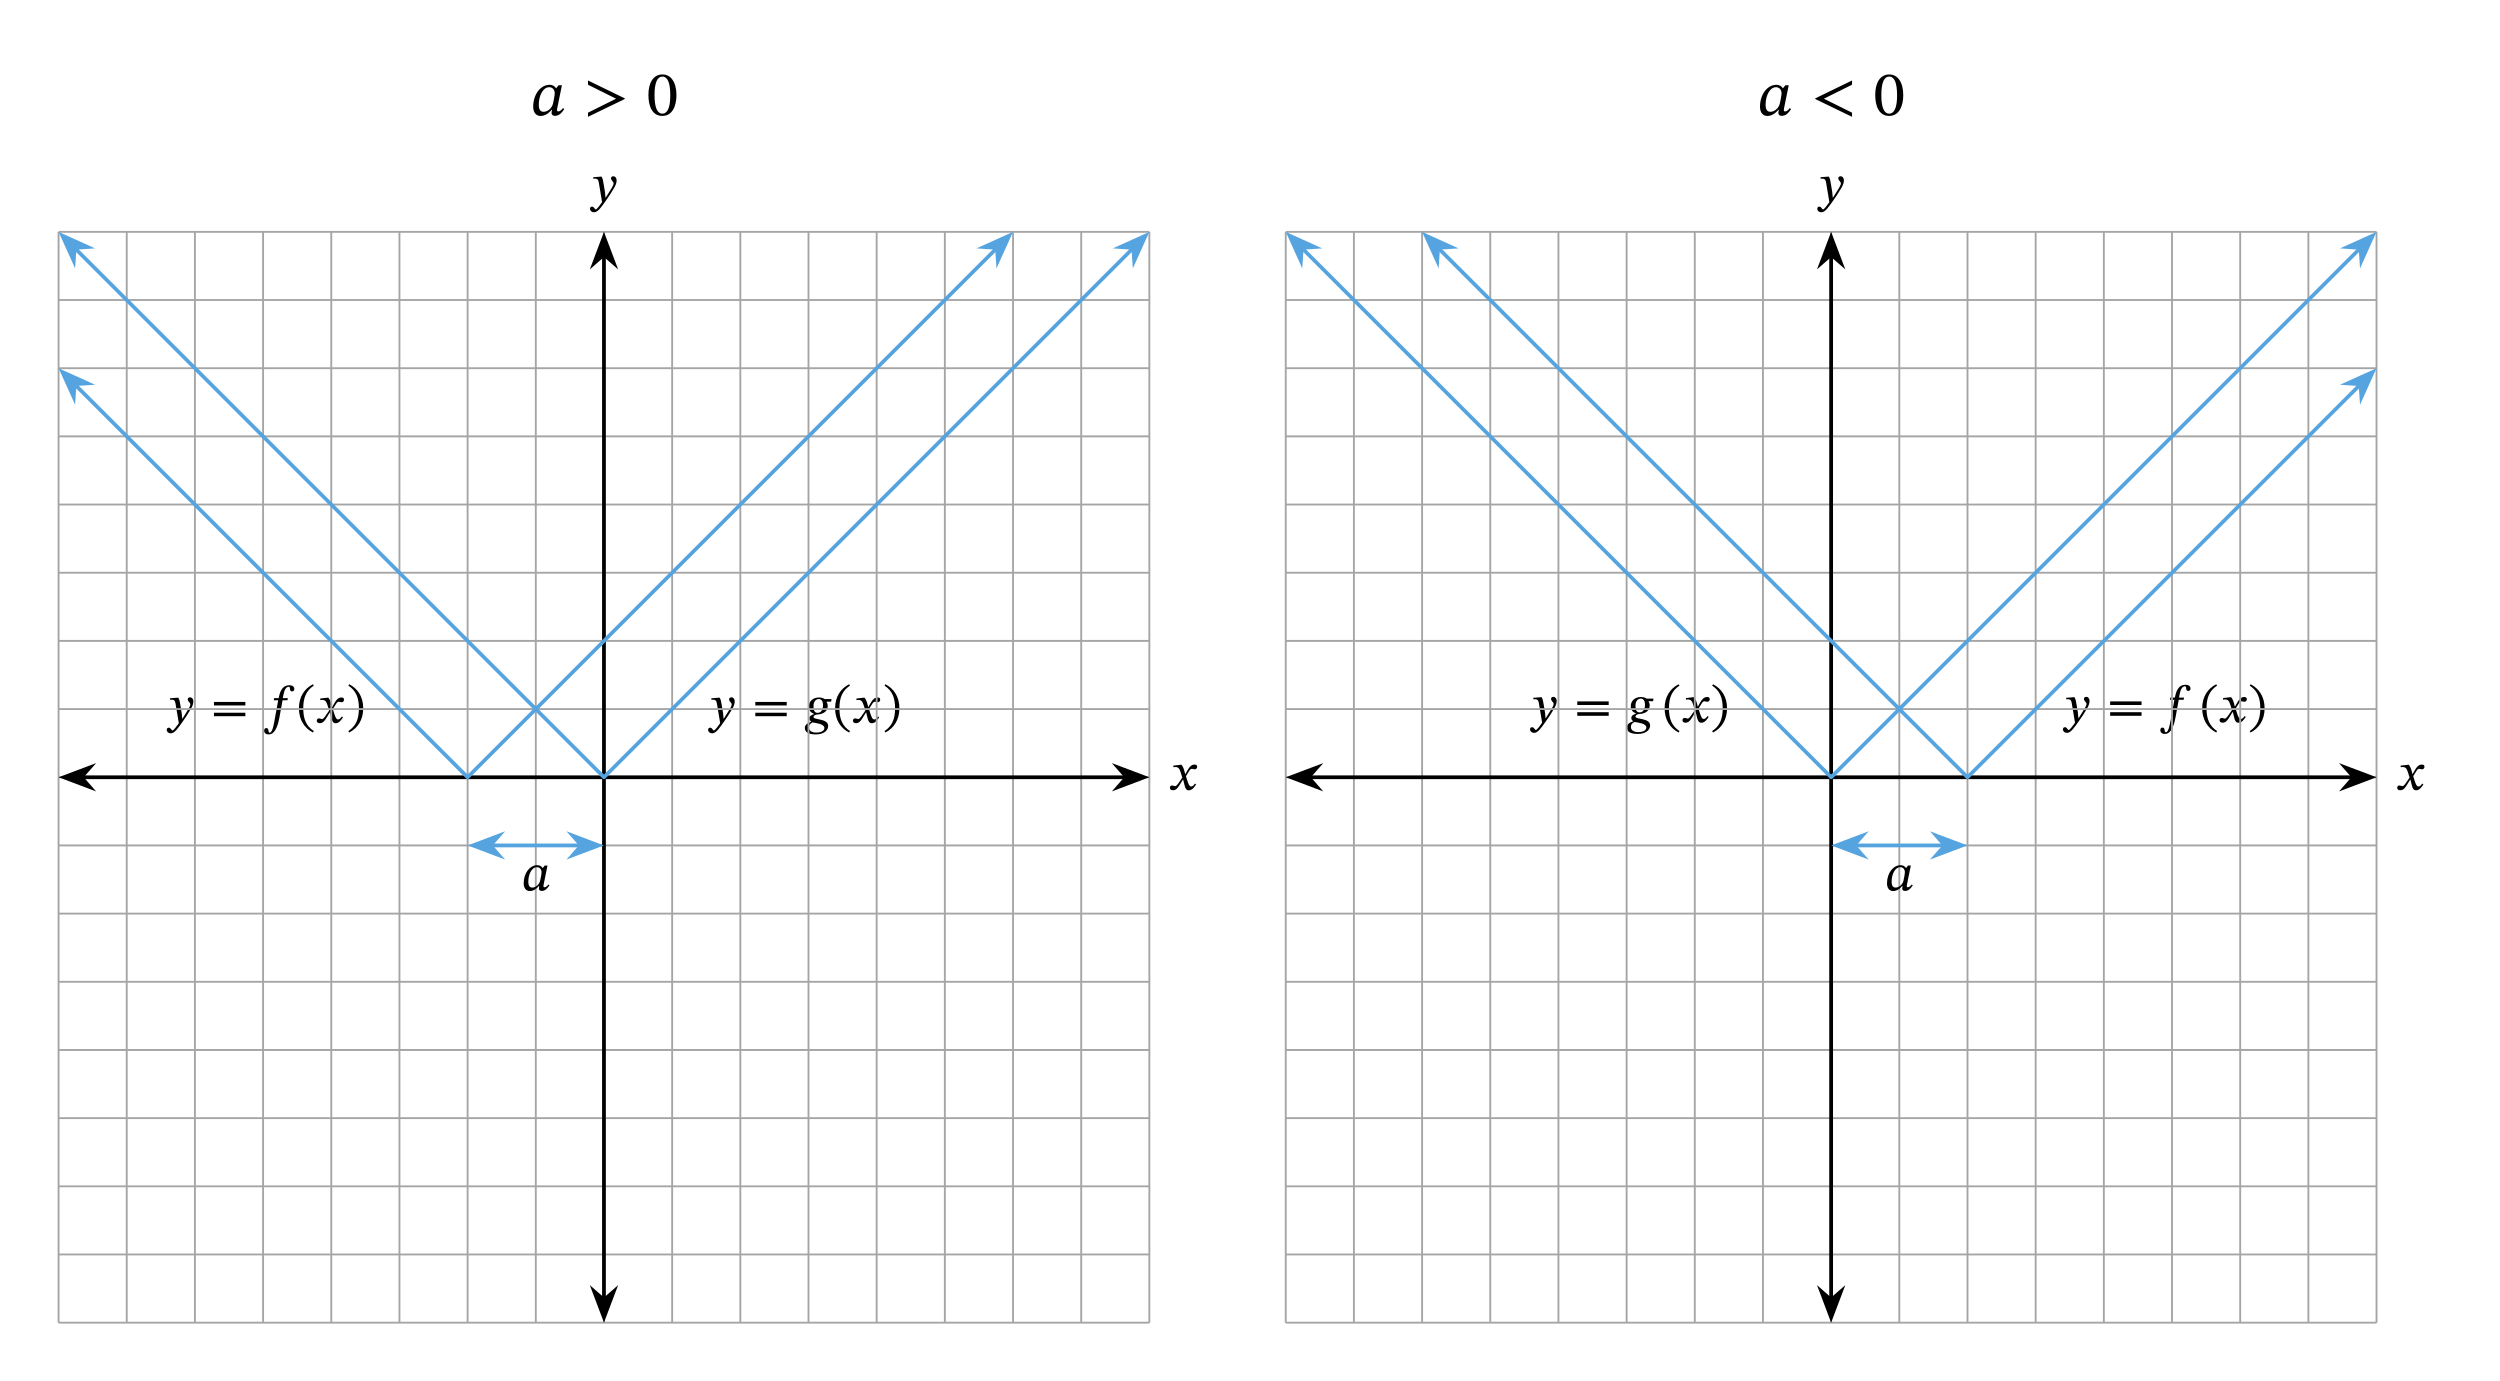 <svg width="705.627" height="389.853" viewBox="0 0 529.22 292.39" class="displayed_equation" xmlns="http://www.w3.org/2000/svg">
  <path d="M118.953 18.043L118.238 18.043 117.754 18.66 117.699 18.66C117.473 18.324 117.043 17.949 116.355 17.949 114.434 17.949 112.887 19.965 112.871 22.547 112.859 23.906 113.559 24.551 114.445 24.551 115.227 24.551 116.059 24.105 116.758 23.246L116.852 23.246C116.812 23.488 116.758 23.664 116.758 23.922 116.758 24.309 117.043 24.523 117.496 24.523 118.344 24.523 118.898 23.922 119.449 23.086L119.18 22.883C119.004 23.113 118.617 23.586 118.184 23.586 117.969 23.586 117.914 23.477 117.914 23.301 117.914 23.098 117.984 22.801 117.984 22.801zM117.43 19.723C117.43 20.195 117.188 21.43 117.055 21.969 116.801 22.938 115.926 23.664 115.078 23.664 114.461 23.664 114.055 23.312 114.055 22.133 114.055 20.301 114.918 18.461 116.262 18.461 117.016 18.461 117.43 19.078 117.43 19.723M132.254 20.961L132.254 20.824 124.469 17.035 124.469 17.934 130.41 20.895 124.469 23.852 124.469 24.727 132.254 20.961M143.195 20.129C143.195 17.355 141.984 15.758 140.246 15.758 138.297 15.758 137.262 17.531 137.262 20.086 137.262 22.469 138.055 24.539 140.223 24.539 142.332 24.539 143.195 22.426 143.195 20.129zM141.891 20.207C141.891 22.789 141.285 24.055 140.223 24.055 139.145 24.055 138.555 22.762 138.555 20.152 138.555 17.492 139.145 16.215 140.207 16.215 141.312 16.215 141.891 17.477 141.891 20.207M152.801 149.363C152.664 148.473 152.59 148.113 152.344 147.691L152.176 147.691 150.59 147.812 150.59 148.137C150.59 148.137 150.824 148.113 150.98 148.113 151.664 148.113 151.719 148.66 151.797 149.164L152.453 153.09C152.141 153.57 151.34 154.633 151.129 154.633 150.883 154.633 150.758 154.039 150.336 154.039 150.078 154.039 149.898 154.184 149.898 154.52 149.898 154.93 150.289 155.242 150.758 155.242 151.605 155.242 152.387 153.98 153.223 152.824 153.805 152.02 154.441 151.059 155.043 150 155.398 149.398 155.531 148.895 155.531 148.461 155.531 147.98 155.242 147.613 154.832 147.613 154.508 147.613 154.34 147.812 154.34 148.047 154.34 148.473 154.887 148.785 154.887 149.074 154.887 149.344 154.785 149.609 154.52 150.047L153.234 152.109 153.168 152.109 153.07 150.992 152.801 149.363M166.539 149.344L166.539 148.586 159.891 148.586 159.891 149.344zM166.539 151.617L166.539 150.871 159.891 150.871 159.891 151.617 166.539 151.617M176.012 147.98L174.562 147.98C174.316 147.801 173.871 147.645 173.367 147.645 172.129 147.645 171.215 148.449 171.215 149.566 171.215 150.48 171.727 150.871 172.297 151.113L172.297 151.184C171.84 151.34 171.328 151.527 171.328 152.109 171.328 152.422 171.527 152.633 171.727 152.758L171.727 152.801C171.047 153 170.379 153.402 170.379 154.074 170.379 154.91 171.004 155.469 172.699 155.469 174.371 155.469 175.309 154.664 175.309 153.66 175.309 152.043 172.207 152.441 172.207 151.809 172.207 151.527 172.531 151.27 173.023 151.25 174.508 151.191 175.219 150.391 175.219 149.43 175.219 149.086 175.117 148.805 174.984 148.574L174.984 148.539 175.945 148.539zM174.227 149.262C174.227 150.199 173.859 150.902 173.066 150.902 172.43 150.902 172.207 150.379 172.207 149.477 172.207 148.559 172.676 147.98 173.344 147.98 173.938 147.98 174.227 148.551 174.227 149.262zM174.508 154.117C174.508 154.652 173.914 155.074 172.797 155.074 171.727 155.074 171.246 154.598 171.246 153.996 171.246 153.348 171.629 153.168 171.996 152.922 172.844 153.09 174.508 153.234 174.508 154.117M176.781 149.934C176.781 152.387 177.953 154.137 179.746 155.066L179.926 154.754C178.297 153.684 177.695 152.176 177.695 149.934 177.695 147.715 178.297 146.219 179.926 145.137L179.746 144.848C177.953 145.762 176.781 147.5 176.781 149.934M183.812 149.664L183.781 149.664 183.648 149.098C183.492 148.496 183.277 148.004 183.012 147.691L182.844 147.691 181.293 147.871 181.293 148.203C181.293 148.203 181.461 148.172 181.641 148.172 182.375 148.16 182.562 148.461 182.867 149.398L183.18 150.414 182.375 151.586C181.941 152.211 181.738 152.219 181.695 152.219 181.504 152.219 181.238 152.074 180.992 152.074 180.723 152.074 180.555 152.32 180.555 152.543 180.555 152.824 180.723 153.09 181.203 153.09 181.871 153.09 182.242 152.566 182.598 151.984L183.312 150.824 183.355 150.824 183.637 151.953C183.793 152.676 184.039 153.102 184.551 153.102 185.309 153.102 185.777 152.344 186.102 151.852L185.867 151.672C185.566 152.074 185.352 152.297 185.062 152.297 184.719 152.297 184.496 151.887 184.184 150.859L183.949 150.102 184.629 149.02C184.82 148.707 184.977 148.551 185.23 148.551 185.379 148.551 185.633 148.66 185.812 148.66 186.113 148.66 186.324 148.402 186.324 148.137 186.324 147.824 186.191 147.645 185.766 147.645 185.109 147.645 184.664 148.191 184.359 148.73L183.812 149.664M190.391 149.934C190.391 147.5 189.219 145.762 187.426 144.848L187.246 145.137C188.875 146.219 189.477 147.715 189.477 149.934 189.477 152.176 188.875 153.684 187.246 154.754L187.426 155.066C189.219 154.137 190.391 152.387 190.391 149.934M38.199 149.363C38.066 148.473 37.988 148.113 37.742 147.691L37.574 147.691 35.992 147.812 35.992 148.137C35.992 148.137 36.227 148.113 36.383 148.113 37.062 148.113 37.117 148.66 37.195 149.164L37.855 153.09C37.543 153.57 36.738 154.633 36.527 154.633 36.281 154.633 36.16 154.039 35.734 154.039 35.477 154.039 35.301 154.184 35.301 154.52 35.301 154.93 35.691 155.242 36.16 155.242 37.008 155.242 37.789 153.98 38.625 152.824 39.203 152.02 39.84 151.059 40.441 150 40.801 149.398 40.934 148.895 40.934 148.461 40.934 147.98 40.645 147.613 40.23 147.613 39.906 147.613 39.738 147.812 39.738 148.047 39.738 148.473 40.285 148.785 40.285 149.074 40.285 149.344 40.188 149.609 39.918 150.047L38.637 152.109 38.57 152.109 38.469 150.992 38.199 149.363M51.941 149.344L51.941 148.586 45.293 148.586 45.293 149.344zM51.941 151.617L51.941 150.871 45.293 150.871 45.293 151.617 51.941 151.617M58.02 147.781L57.965 148.238 58.891 148.238 58.133 152.398C58.02 152.988 57.719 155.109 57.082 155.109 56.66 155.109 57.039 154.117 56.367 154.117 56.078 154.117 55.91 154.363 55.91 154.676 55.91 155.066 56.191 155.469 56.895 155.469 58.422 155.469 58.934 152.969 59.125 152.008L59.816 148.238 60.852 148.238 60.93 147.781 59.871 147.781 60.016 146.988C60.207 146.039 60.555 145.383 61.156 145.383 61.379 145.383 61.367 145.684 61.398 145.938 61.434 146.172 61.547 146.363 61.812 146.363 62.094 146.363 62.305 146.195 62.305 145.863 62.305 145.383 61.938 145.059 61.301 145.059 60.297 145.059 59.84 145.57 59.539 146.094 59.27 146.551 59.125 147.156 58.98 147.781L58.02 147.781M63.281 149.934C63.281 152.387 64.453 154.137 66.246 155.066L66.426 154.754C64.797 153.684 64.195 152.176 64.195 149.934 64.195 147.715 64.797 146.219 66.426 145.137L66.246 144.848C64.453 145.762 63.281 147.5 63.281 149.934M70.312 149.664L70.281 149.664 70.148 149.098C69.992 148.496 69.777 148.004 69.512 147.691L69.344 147.691 67.793 147.871 67.793 148.203C67.793 148.203 67.961 148.172 68.141 148.172 68.875 148.16 69.062 148.461 69.367 149.398L69.68 150.414 68.875 151.586C68.441 152.211 68.238 152.219 68.195 152.219 68.004 152.219 67.738 152.074 67.492 152.074 67.223 152.074 67.055 152.32 67.055 152.543 67.055 152.824 67.223 153.09 67.703 153.09 68.375 153.09 68.742 152.566 69.098 151.984L69.812 150.824 69.855 150.824 70.137 151.953C70.293 152.676 70.539 153.102 71.051 153.102 71.809 153.102 72.277 152.344 72.602 151.852L72.367 151.672C72.066 152.074 71.852 152.297 71.562 152.297 71.219 152.297 70.996 151.887 70.684 150.859L70.449 150.102 71.129 149.02C71.32 148.707 71.477 148.551 71.73 148.551 71.875 148.551 72.133 148.66 72.312 148.66 72.613 148.66 72.824 148.402 72.824 148.137 72.824 147.824 72.691 147.645 72.266 147.645 71.609 147.645 71.164 148.191 70.859 148.73L70.312 149.664M76.891 149.934C76.891 147.5 75.719 145.762 73.926 144.848L73.746 145.137C75.375 146.219 75.977 147.715 75.977 149.934 75.977 152.176 75.375 153.684 73.746 154.754L73.926 155.066C75.719 154.137 76.891 152.387 76.891 149.934" />
  <path d="M 123.984 123.978 L 2433.086 123.978 M 123.984 268.314 L 2433.086 268.314 M 123.984 412.611 L 2433.086 412.611 M 123.984 556.947 L 2433.086 556.947 M 123.984 701.244 L 2433.086 701.244 M 123.984 845.58 L 2433.086 845.58 M 123.984 989.916 L 2433.086 989.916 M 123.984 1134.213 L 2433.086 1134.213 M 123.984 1278.548 L 2433.086 1278.548 M 123.984 1422.845 L 2433.086 1422.845 M 123.984 1567.181 L 2433.086 1567.181 M 123.984 1711.517 L 2433.086 1711.517 M 123.984 1855.814 L 2433.086 1855.814 M 123.984 2000.15 L 2433.086 2000.15 M 123.984 2144.447 L 2433.086 2144.447 M 123.984 2288.783 L 2433.086 2288.783 M 123.984 2433.041 L 2433.086 2433.041 M 123.984 123.978 L 123.984 2433.119 M 268.281 123.978 L 268.281 2433.119 M 412.617 123.978 L 412.617 2433.119 M 556.914 123.978 L 556.914 2433.119 M 701.25 123.978 L 701.25 2433.119 M 845.586 123.978 L 845.586 2433.119 M 989.883 123.978 L 989.883 2433.119 M 1134.219 123.978 L 1134.219 2433.119 M 1278.516 123.978 L 1278.516 2433.119 M 1422.852 123.978 L 1422.852 2433.119 M 1567.188 123.978 L 1567.188 2433.119 M 1711.484 123.978 L 1711.484 2433.119 M 1855.82 123.978 L 1855.82 2433.119 M 2000.117 123.978 L 2000.117 2433.119 M 2144.453 123.978 L 2144.453 2433.119 M 2288.789 123.978 L 2288.789 2433.119 M 2433.047 123.978 L 2433.047 2433.119" transform="matrix(.1 0 0 -.1 0 292.39)" fill="none" stroke-width="3.985" stroke-linejoin="round" stroke="#a5a5a6" stroke-miterlimit="10" />
  <path d="M 173.945 1278.548 L 2383.125 1278.548" transform="matrix(.1 0 0 -.1 0 292.39)" fill="none" stroke-width="7.97" stroke-linejoin="round" stroke="#000" stroke-miterlimit="10" />
  <path d="M 13.531 164.535 L 19 166.602 L 17.195 164.535 L 19 162.473" />
  <path d="M 135.312 1278.548 L 190 1257.884 L 171.953 1278.548 L 190 1299.173 Z M 135.312 1278.548" transform="matrix(.1 0 0 -.1 0 292.39)" fill="none" stroke-width="7.97" stroke="#000" stroke-miterlimit="10" />
  <path d="M 242.176 164.535 L 236.707 162.473 L 238.512 164.535 L 236.707 166.602" />
  <path d="M 2421.758 1278.548 L 2367.07 1299.173 L 2385.117 1278.548 L 2367.07 1257.884 Z M 2421.758 1278.548" transform="matrix(.1 0 0 -.1 0 292.39)" fill="none" stroke-width="7.97" stroke="#000" stroke-miterlimit="10" />
  <path d="M 250.914 163.863 L 250.883 163.863 L 250.746 163.297 C 250.59 162.695 250.379 162.203 250.109 161.891 L 249.945 161.891 L 248.391 162.07 L 248.391 162.402 C 248.391 162.402 248.562 162.371 248.738 162.371 C 249.477 162.359 249.664 162.66 249.965 163.598 L 250.277 164.613 L 249.477 165.785 C 249.039 166.41 248.84 166.422 248.797 166.422 C 248.605 166.422 248.34 166.277 248.094 166.277 C 247.824 166.277 247.656 166.52 247.656 166.742 C 247.656 167.023 247.824 167.289 248.305 167.289 C 248.973 167.289 249.34 166.766 249.699 166.184 L 250.414 165.027 L 250.457 165.027 L 250.734 166.152 C 250.891 166.879 251.137 167.301 251.648 167.301 C 252.41 167.301 252.879 166.543 253.203 166.051 L 252.969 165.871 C 252.664 166.277 252.453 166.496 252.164 166.496 C 251.816 166.496 251.594 166.086 251.281 165.059 L 251.047 164.301 L 251.727 163.219 C 251.918 162.906 252.074 162.75 252.332 162.75 C 252.477 162.75 252.734 162.863 252.91 162.863 C 253.215 162.863 253.426 162.605 253.426 162.336 C 253.426 162.023 253.289 161.848 252.867 161.848 C 252.207 161.848 251.762 162.395 251.461 162.93 L 250.914 163.863" />
  <path d="M 1278.516 173.939 L 1278.516 2383.119" transform="matrix(.1 0 0 -.1 0 292.39)" fill="none" stroke-width="7.97" stroke-linejoin="round" stroke="#000" stroke-miterlimit="10" />
  <path d="M 127.852 278.859 L 129.918 273.391 L 127.852 275.195 L 125.789 273.391" />
  <path d="M 1278.516 135.306 L 1299.18 189.994 L 1278.516 171.947 L 1257.891 189.994 Z M 1278.516 135.306" transform="matrix(.1 0 0 -.1 0 292.39)" fill="none" stroke-width="7.97" stroke="#000" stroke-miterlimit="10" />
  <path d="M 127.852 50.215 L 125.789 55.684 L 127.852 53.879 L 129.918 55.684" />
  <path d="M 1278.516 2421.752 L 1257.891 2367.064 L 1278.516 2385.111 L 1299.18 2367.064 Z M 1278.516 2421.752" transform="matrix(.1 0 0 -.1 0 292.39)" fill="none" stroke-width="7.97" stroke="#000" stroke-miterlimit="10" />
  <path d="M 127.801 39.062 C 127.664 38.172 127.59 37.816 127.344 37.391 L 127.176 37.391 L 125.59 37.512 L 125.59 37.836 C 125.59 37.836 125.824 37.816 125.98 37.816 C 126.664 37.816 126.719 38.363 126.797 38.863 L 127.453 42.789 C 127.141 43.27 126.34 44.332 126.129 44.332 C 125.883 44.332 125.758 43.738 125.336 43.738 C 125.078 43.738 124.898 43.883 124.898 44.219 C 124.898 44.633 125.289 44.941 125.758 44.941 C 126.605 44.941 127.387 43.684 128.223 42.523 C 128.805 41.719 129.441 40.762 130.043 39.699 C 130.398 39.098 130.531 38.598 130.531 38.16 C 130.531 37.68 130.242 37.312 129.832 37.312 C 129.508 37.312 129.34 37.512 129.34 37.746 C 129.34 38.172 129.887 38.484 129.887 38.773 C 129.887 39.043 129.785 39.309 129.52 39.746 L 128.234 41.809 L 128.168 41.809 L 128.07 40.691 L 127.801 39.062" />
  <path d="M 159.297 2109.134 L 989.883 1278.548 L 2109.102 2397.767" transform="matrix(.1 0 0 -.1 0 292.39)" fill="none" stroke-width="7.97" stroke-linejoin="round" stroke="#55a4e0" stroke-miterlimit="10" />
  <path d="M 13.199 78.746 L 15.605 84.07 L 15.789 81.336 L 18.527 81.152" fill="#55a4e0" />
  <path d="M 131.992 2136.439 L 156.055 2083.197 L 157.891 2110.541 L 185.273 2112.377 Z M 131.992 2136.439" transform="matrix(.1 0 0 -.1 0 292.39)" fill="none" stroke-width="7.97" stroke="#55a4e0" stroke-miterlimit="10" />
  <path d="M 213.645 49.883 L 208.316 52.289 L 211.051 52.473 L 211.234 55.207" fill="#55a4e0" />
  <path d="M 2136.445 2425.072 L 2083.164 2401.009 L 2110.508 2399.173 L 2112.344 2371.83 Z M 2136.445 2425.072" transform="matrix(.1 0 0 -.1 0 292.39)" fill="none" stroke-width="7.97" stroke="#55a4e0" stroke-miterlimit="10" />
  <path d="M 159.297 2397.767 L 1278.516 1278.548 L 2397.734 2397.767" transform="matrix(.1 0 0 -.1 0 292.39)" fill="none" stroke-width="7.97" stroke-linejoin="round" stroke="#55a4e0" stroke-miterlimit="10" />
  <path d="M 13.199 49.883 L 15.605 55.207 L 15.789 52.473 L 18.527 52.289" fill="#55a4e0" />
  <path d="M 131.992 2425.072 L 156.055 2371.83 L 157.891 2399.173 L 185.273 2401.009 Z M 131.992 2425.072" transform="matrix(.1 0 0 -.1 0 292.39)" fill="none" stroke-width="7.97" stroke="#55a4e0" stroke-miterlimit="10" />
  <path d="M 242.508 49.883 L 237.18 52.289 L 239.914 52.473 L 240.098 55.207" fill="#55a4e0" />
  <path d="M 2425.078 2425.072 L 2371.797 2401.009 L 2399.141 2399.173 L 2400.977 2371.83 Z M 2425.078 2425.072" transform="matrix(.1 0 0 -.1 0 292.39)" fill="none" stroke-width="7.97" stroke="#55a4e0" stroke-miterlimit="10" />
  <path d="M 1228.555 1134.213 L 1039.883 1134.213" transform="matrix(.1 0 0 -.1 0 292.39)" fill="none" stroke-width="7.97" stroke-linejoin="round" stroke="#55a4e0" stroke-miterlimit="10" />
  <path d="M 126.719 178.969 L 121.25 176.902 L 123.055 178.969 L 121.25 181.031" fill="#55a4e0" />
  <path d="M 1267.188 1134.213 L 1212.5 1154.877 L 1230.547 1134.213 L 1212.5 1113.588 Z M 1267.188 1134.213" transform="matrix(.1 0 0 -.1 0 292.39)" fill="none" stroke-width="7.97" stroke="#55a4e0" stroke-miterlimit="10" />
  <path d="M 100.125 178.969 L 105.594 181.031 L 103.789 178.969 L 105.594 176.902" fill="#55a4e0" />
  <path d="M 1001.25 1134.213 L 1055.938 1113.588 L 1037.891 1134.213 L 1055.938 1154.877 Z M 1001.25 1134.213" transform="matrix(.1 0 0 -.1 0 292.39)" fill="none" stroke-width="7.97" stroke="#55a4e0" stroke-miterlimit="10" />
  <path d="M115.898 183.223L115.309 183.223 114.906 183.738 114.863 183.738C114.672 183.461 114.316 183.145 113.746 183.145 112.152 183.145 110.867 184.82 110.859 186.961 110.848 188.09 111.426 188.625 112.164 188.625 112.812 188.625 113.504 188.258 114.082 187.543L114.16 187.543C114.129 187.742 114.082 187.887 114.082 188.098 114.082 188.422 114.316 188.602 114.695 188.602 115.398 188.602 115.855 188.098 116.312 187.406L116.09 187.238C115.945 187.43 115.621 187.82 115.266 187.82 115.086 187.82 115.043 187.73 115.043 187.586 115.043 187.422 115.098 187.172 115.098 187.172zM114.641 184.617C114.641 185.008 114.438 186.035 114.328 186.48 114.117 187.285 113.391 187.887 112.688 187.887 112.176 187.887 111.84 187.598 111.84 186.613 111.84 185.098 112.555 183.57 113.668 183.57 114.293 183.57 114.641 184.086 114.641 184.617M378.652 18.043L377.938 18.043 377.453 18.66 377.398 18.66C377.172 18.324 376.742 17.949 376.055 17.949 374.133 17.949 372.586 19.965 372.57 22.547 372.559 23.906 373.258 24.551 374.145 24.551 374.926 24.551 375.758 24.105 376.461 23.246L376.555 23.246C376.512 23.488 376.461 23.664 376.461 23.922 376.461 24.309 376.742 24.523 377.199 24.523 378.047 24.523 378.598 23.922 379.148 23.086L378.879 22.883C378.703 23.113 378.316 23.586 377.883 23.586 377.668 23.586 377.617 23.477 377.617 23.301 377.617 23.098 377.684 22.801 377.684 22.801zM377.133 19.723C377.133 20.195 376.891 21.43 376.754 21.969 376.5 22.938 375.625 23.664 374.777 23.664 374.16 23.664 373.758 23.312 373.758 22.133 373.758 20.301 374.617 18.461 375.961 18.461 376.715 18.461 377.133 19.078 377.133 19.723M392.055 24.727L392.055 23.852 386.094 20.895 392.055 17.934 392.055 17.035 384.266 20.824 384.266 20.961 392.055 24.727M402.895 20.129C402.895 17.355 401.684 15.758 399.949 15.758 397.996 15.758 396.965 17.531 396.965 20.086 396.965 22.469 397.758 24.539 399.922 24.539 402.031 24.539 402.895 22.426 402.895 20.129zM401.59 20.207C401.59 22.789 400.984 24.055 399.922 24.055 398.844 24.055 398.254 22.762 398.254 20.152 398.254 17.492 398.844 16.215 399.906 16.215 401.012 16.215 401.59 17.477 401.59 20.207M439.602 149.262C439.465 148.371 439.387 148.016 439.141 147.59L438.977 147.59 437.391 147.715 437.391 148.035C437.391 148.035 437.625 148.016 437.781 148.016 438.465 148.016 438.52 148.562 438.598 149.062L439.254 152.988C438.941 153.469 438.141 154.531 437.926 154.531 437.68 154.531 437.559 153.938 437.133 153.938 436.879 153.938 436.699 154.086 436.699 154.418 436.699 154.832 437.09 155.145 437.559 155.145 438.406 155.145 439.188 153.883 440.023 152.723 440.605 151.922 441.242 150.961 441.844 149.898 442.199 149.297 442.332 148.797 442.332 148.359 442.332 147.883 442.043 147.512 441.633 147.512 441.309 147.512 441.141 147.715 441.141 147.949 441.141 148.371 441.688 148.684 441.688 148.973 441.688 149.242 441.586 149.512 441.32 149.945L440.035 152.008 439.969 152.008 439.867 150.895 439.602 149.262M453.34 149.242L453.34 148.484 446.691 148.484 446.691 149.242zM453.34 151.52L453.34 150.77 446.691 150.77 446.691 151.52 453.34 151.52M459.422 147.68L459.363 148.137 460.289 148.137 459.531 152.301C459.422 152.891 459.117 155.012 458.484 155.012 458.059 155.012 458.438 154.016 457.77 154.016 457.48 154.016 457.312 154.262 457.312 154.574 457.312 154.965 457.59 155.367 458.293 155.367 459.82 155.367 460.336 152.867 460.523 151.91L461.215 148.137 462.254 148.137 462.332 147.68 461.273 147.68 461.418 146.887C461.605 145.941 461.953 145.281 462.555 145.281 462.777 145.281 462.766 145.582 462.801 145.84 462.836 146.074 462.945 146.262 463.215 146.262 463.492 146.262 463.703 146.098 463.703 145.762 463.703 145.281 463.336 144.957 462.699 144.957 461.695 144.957 461.238 145.473 460.938 145.996 460.672 146.453 460.523 147.055 460.379 147.68L459.422 147.68M466.18 149.934C466.18 152.387 467.352 154.137 469.148 155.066L469.328 154.754C467.695 153.684 467.094 152.176 467.094 149.934 467.094 147.715 467.695 146.219 469.328 145.137L469.148 144.848C467.352 145.762 466.18 147.5 466.18 149.934M473.113 149.566L473.082 149.566 472.945 148.996C472.789 148.395 472.578 147.902 472.312 147.59L472.145 147.59 470.594 147.77 470.594 148.105C470.594 148.105 470.762 148.07 470.938 148.07 471.676 148.059 471.863 148.359 472.164 149.297L472.477 150.312 471.676 151.484C471.242 152.109 471.039 152.121 470.996 152.121 470.805 152.121 470.539 151.977 470.293 151.977 470.023 151.977 469.855 152.223 469.855 152.441 469.855 152.723 470.023 152.988 470.504 152.988 471.172 152.988 471.539 152.469 471.898 151.887L472.613 150.727 472.656 150.727 472.938 151.852C473.094 152.578 473.34 153 473.852 153 474.609 153 475.078 152.242 475.402 151.754L475.168 151.574C474.867 151.977 474.652 152.199 474.363 152.199 474.016 152.199 473.797 151.785 473.484 150.758L473.246 150 473.93 148.918C474.117 148.605 474.273 148.449 474.531 148.449 474.676 148.449 474.934 148.562 475.109 148.562 475.414 148.562 475.625 148.305 475.625 148.035 475.625 147.723 475.492 147.547 475.066 147.547 474.406 147.547 473.965 148.094 473.66 148.629L473.113 149.566M479.391 149.934C479.391 147.5 478.219 145.762 476.426 144.848L476.246 145.137C477.875 146.219 478.477 147.715 478.477 149.934 478.477 152.176 477.875 153.684 476.246 154.754L476.426 155.066C478.219 154.137 479.391 152.387 479.391 149.934M326.801 149.262C326.664 148.371 326.59 148.016 326.344 147.59L326.176 147.59 324.59 147.715 324.59 148.035C324.59 148.035 324.824 148.016 324.98 148.016 325.664 148.016 325.719 148.562 325.797 149.062L326.453 152.988C326.141 153.469 325.34 154.531 325.129 154.531 324.883 154.531 324.758 153.938 324.336 153.938 324.078 153.938 323.898 154.086 323.898 154.418 323.898 154.832 324.289 155.145 324.758 155.145 325.605 155.145 326.387 153.883 327.223 152.723 327.805 151.922 328.441 150.961 329.043 149.898 329.398 149.297 329.531 148.797 329.531 148.359 329.531 147.883 329.242 147.512 328.832 147.512 328.508 147.512 328.34 147.715 328.34 147.949 328.34 148.371 328.887 148.684 328.887 148.973 328.887 149.242 328.785 149.512 328.52 149.945L327.234 152.008 327.168 152.008 327.07 150.895 326.801 149.262M340.539 149.242L340.539 148.484 333.891 148.484 333.891 149.242zM340.539 151.52L340.539 150.77 333.891 150.77 333.891 151.52 340.539 151.52M350.012 147.883L348.562 147.883C348.316 147.703 347.871 147.547 347.367 147.547 346.129 147.547 345.215 148.348 345.215 149.465 345.215 150.379 345.727 150.77 346.297 151.016L346.297 151.082C345.84 151.238 345.328 151.43 345.328 152.008 345.328 152.32 345.527 152.535 345.727 152.656L345.727 152.699C345.047 152.902 344.379 153.301 344.379 153.973 344.379 154.809 345.004 155.367 346.699 155.367 348.371 155.367 349.309 154.562 349.309 153.559 349.309 151.941 346.207 152.344 346.207 151.707 346.207 151.43 346.531 151.172 347.023 151.148 348.508 151.094 349.219 150.289 349.219 149.332 349.219 148.984 349.117 148.707 348.984 148.473L348.984 148.438 349.945 148.438zM348.227 149.164C348.227 150.102 347.859 150.805 347.066 150.805 346.43 150.805 346.207 150.277 346.207 149.375 346.207 148.461 346.676 147.883 347.344 147.883 347.938 147.883 348.227 148.449 348.227 149.164zM348.508 154.016C348.508 154.551 347.914 154.977 346.797 154.977 345.727 154.977 345.246 154.496 345.246 153.895 345.246 153.246 345.629 153.066 345.996 152.824 346.844 152.988 348.508 153.137 348.508 154.016M352.379 149.934C352.379 152.387 353.551 154.137 355.348 155.066L355.527 154.754C353.898 153.684 353.297 152.176 353.297 149.934 353.297 147.715 353.898 146.219 355.527 145.137L355.348 144.848C353.551 145.762 352.379 147.5 352.379 149.934M359.414 149.566L359.383 149.566 359.246 148.996C359.09 148.395 358.879 147.902 358.609 147.59L358.445 147.59 356.891 147.77 356.891 148.105C356.891 148.105 357.062 148.07 357.238 148.07 357.977 148.059 358.164 148.359 358.465 149.297L358.777 150.312 357.977 151.484C357.539 152.109 357.34 152.121 357.297 152.121 357.105 152.121 356.84 151.977 356.594 151.977 356.324 151.977 356.156 152.223 356.156 152.441 356.156 152.723 356.324 152.988 356.805 152.988 357.473 152.988 357.84 152.469 358.199 151.887L358.914 150.727 358.957 150.727 359.234 151.852C359.391 152.578 359.637 153 360.148 153 360.91 153 361.379 152.242 361.703 151.754L361.469 151.574C361.164 151.977 360.953 152.199 360.664 152.199 360.316 152.199 360.094 151.785 359.781 150.758L359.547 150 360.227 148.918C360.418 148.605 360.574 148.449 360.832 148.449 360.977 148.449 361.234 148.562 361.41 148.562 361.715 148.562 361.926 148.305 361.926 148.035 361.926 147.723 361.789 147.547 361.367 147.547 360.707 147.547 360.262 148.094 359.961 148.629L359.414 149.566M365.594 149.934C365.594 147.5 364.422 145.762 362.625 144.848L362.445 145.137C364.074 146.219 364.676 147.715 364.676 149.934 364.676 152.176 364.074 153.684 362.445 154.754L362.625 155.066C364.422 154.137 365.594 152.387 365.594 149.934" />
  <path d="M 2721.758 123.978 L 5030.859 123.978 M 2721.758 268.314 L 5030.859 268.314 M 2721.758 412.611 L 5030.859 412.611 M 2721.758 556.947 L 5030.859 556.947 M 2721.758 701.244 L 5030.859 701.244 M 2721.758 845.58 L 5030.859 845.58 M 2721.758 989.916 L 5030.859 989.916 M 2721.758 1134.213 L 5030.859 1134.213 M 2721.758 1278.548 L 5030.859 1278.548 M 2721.758 1422.845 L 5030.859 1422.845 M 2721.758 1567.181 L 5030.859 1567.181 M 2721.758 1711.517 L 5030.859 1711.517 M 2721.758 1855.814 L 5030.859 1855.814 M 2721.758 2000.15 L 5030.859 2000.15 M 2721.758 2144.447 L 5030.859 2144.447 M 2721.758 2288.783 L 5030.859 2288.783 M 2721.758 2433.041 L 5030.859 2433.041 M 2721.758 123.978 L 2721.758 2433.119 M 2866.055 123.978 L 2866.055 2433.119 M 3010.391 123.978 L 3010.391 2433.119 M 3154.688 123.978 L 3154.688 2433.119 M 3299.023 123.978 L 3299.023 2433.119 M 3443.359 123.978 L 3443.359 2433.119 M 3587.656 123.978 L 3587.656 2433.119 M 3731.992 123.978 L 3731.992 2433.119 M 3876.289 123.978 L 3876.289 2433.119 M 4020.625 123.978 L 4020.625 2433.119 M 4164.961 123.978 L 4164.961 2433.119 M 4309.258 123.978 L 4309.258 2433.119 M 4453.594 123.978 L 4453.594 2433.119 M 4597.891 123.978 L 4597.891 2433.119 M 4742.227 123.978 L 4742.227 2433.119 M 4886.562 123.978 L 4886.562 2433.119 M 5030.82 123.978 L 5030.82 2433.119" transform="matrix(.1 0 0 -.1 0 292.39)" fill="none" stroke-width="3.985" stroke-linejoin="round" stroke="#a5a5a6" stroke-miterlimit="10" />
  <path d="M 2771.719 1278.548 L 4980.898 1278.548" transform="matrix(.1 0 0 -.1 0 292.39)" fill="none" stroke-width="7.97" stroke-linejoin="round" stroke="#000" stroke-miterlimit="10" />
  <path d="M 273.309 164.535 L 278.777 166.602 L 276.973 164.535 L 278.777 162.473" />
  <path d="M 2733.086 1278.548 L 2787.773 1257.884 L 2769.727 1278.548 L 2787.773 1299.173 Z M 2733.086 1278.548" transform="matrix(.1 0 0 -.1 0 292.39)" fill="none" stroke-width="7.97" stroke="#000" stroke-miterlimit="10" />
  <path d="M 501.953 164.535 L 496.484 162.473 L 498.289 164.535 L 496.484 166.602" />
  <path d="M 5019.531 1278.548 L 4964.844 1299.173 L 4982.891 1278.548 L 4964.844 1257.884 Z M 5019.531 1278.548" transform="matrix(.1 0 0 -.1 0 292.39)" fill="none" stroke-width="7.97" stroke="#000" stroke-miterlimit="10" />
  <path d="M 510.715 163.863 L 510.68 163.863 L 510.547 163.297 C 510.391 162.695 510.18 162.203 509.91 161.891 L 509.742 161.891 L 508.191 162.07 L 508.191 162.402 C 508.191 162.402 508.359 162.371 508.539 162.371 C 509.273 162.359 509.465 162.66 509.766 163.598 L 510.078 164.613 L 509.273 165.785 C 508.84 166.41 508.641 166.422 508.594 166.422 C 508.406 166.422 508.137 166.277 507.891 166.277 C 507.621 166.277 507.457 166.52 507.457 166.742 C 507.457 167.023 507.621 167.289 508.102 167.289 C 508.773 167.289 509.141 166.766 509.496 166.184 L 510.215 165.027 L 510.258 165.027 L 510.535 166.152 C 510.691 166.879 510.938 167.301 511.449 167.301 C 512.211 167.301 512.68 166.543 513.004 166.051 L 512.766 165.871 C 512.465 166.277 512.254 166.496 511.965 166.496 C 511.617 166.496 511.395 166.086 511.082 165.059 L 510.848 164.301 L 511.527 163.219 C 511.719 162.906 511.875 162.75 512.133 162.75 C 512.277 162.75 512.531 162.863 512.711 162.863 C 513.012 162.863 513.227 162.605 513.227 162.336 C 513.227 162.023 513.09 161.848 512.668 161.848 C 512.008 161.848 511.562 162.395 511.262 162.93 L 510.715 163.863" />
  <path d="M 3876.289 173.939 L 3876.289 2383.119" transform="matrix(.1 0 0 -.1 0 292.39)" fill="none" stroke-width="7.97" stroke-linejoin="round" stroke="#000" stroke-miterlimit="10" />
  <path d="M 387.629 278.859 L 389.695 273.391 L 387.629 275.195 L 385.566 273.391" />
  <path d="M 3876.289 135.306 L 3896.953 189.994 L 3876.289 171.947 L 3855.664 189.994 Z M 3876.289 135.306" transform="matrix(.1 0 0 -.1 0 292.39)" fill="none" stroke-width="7.97" stroke="#000" stroke-miterlimit="10" />
  <path d="M 387.629 50.215 L 385.566 55.684 L 387.629 53.879 L 389.695 55.684" />
  <path d="M 3876.289 2421.752 L 3855.664 2367.064 L 3876.289 2385.111 L 3896.953 2367.064 Z M 3876.289 2421.752" transform="matrix(.1 0 0 -.1 0 292.39)" fill="none" stroke-width="7.97" stroke="#000" stroke-miterlimit="10" />
  <path d="M 387.602 39.062 C 387.465 38.172 387.387 37.816 387.141 37.391 L 386.977 37.391 L 385.391 37.512 L 385.391 37.836 C 385.391 37.836 385.625 37.816 385.781 37.816 C 386.465 37.816 386.52 38.363 386.598 38.863 L 387.254 42.789 C 386.941 43.27 386.141 44.332 385.926 44.332 C 385.68 44.332 385.559 43.738 385.133 43.738 C 384.879 43.738 384.699 43.883 384.699 44.219 C 384.699 44.633 385.09 44.941 385.559 44.941 C 386.406 44.941 387.188 43.684 388.023 42.523 C 388.605 41.719 389.242 40.762 389.844 39.699 C 390.199 39.098 390.332 38.598 390.332 38.16 C 390.332 37.68 390.043 37.312 389.633 37.312 C 389.309 37.312 389.141 37.512 389.141 37.746 C 389.141 38.172 389.688 38.484 389.688 38.773 C 389.688 39.043 389.586 39.309 389.32 39.746 L 388.035 41.809 L 387.969 41.809 L 387.867 40.691 L 387.602 39.062" />
  <path d="M 3045.703 2397.767 L 4164.961 1278.548 L 4995.547 2109.134" transform="matrix(.1 0 0 -.1 0 292.39)" fill="none" stroke-width="7.97" stroke-linejoin="round" stroke="#55a4e0" stroke-miterlimit="10" />
  <path d="M 301.84 49.883 L 304.246 55.207 L 304.43 52.473 L 307.164 52.289" fill="#55a4e0" />
  <path d="M 3018.398 2425.072 L 3042.461 2371.83 L 3044.297 2399.173 L 3071.641 2401.009 Z M 3018.398 2425.072" transform="matrix(.1 0 0 -.1 0 292.39)" fill="none" stroke-width="7.97" stroke="#55a4e0" stroke-miterlimit="10" />
  <path d="M 502.285 78.746 L 496.957 81.152 L 499.691 81.336 L 499.879 84.07" fill="#55a4e0" />
  <path d="M 5022.852 2136.439 L 4969.57 2112.377 L 4996.914 2110.541 L 4998.789 2083.197 Z M 5022.852 2136.439" transform="matrix(.1 0 0 -.1 0 292.39)" fill="none" stroke-width="7.97" stroke="#55a4e0" stroke-miterlimit="10" />
  <path d="M 2757.07 2397.767 L 3876.289 1278.548 L 4995.547 2397.767" transform="matrix(.1 0 0 -.1 0 292.39)" fill="none" stroke-width="7.97" stroke-linejoin="round" stroke="#55a4e0" stroke-miterlimit="10" />
  <path d="M 272.977 49.883 L 275.383 55.207 L 275.566 52.473 L 278.301 52.289" fill="#55a4e0" />
  <path d="M 2729.766 2425.072 L 2753.828 2371.83 L 2755.664 2399.173 L 2783.008 2401.009 Z M 2729.766 2425.072" transform="matrix(.1 0 0 -.1 0 292.39)" fill="none" stroke-width="7.97" stroke="#55a4e0" stroke-miterlimit="10" />
  <path d="M 502.285 49.883 L 496.957 52.289 L 499.691 52.473 L 499.879 55.207" fill="#55a4e0" />
  <path d="M 5022.852 2425.072 L 4969.57 2401.009 L 4996.914 2399.173 L 4998.789 2371.83 Z M 5022.852 2425.072" transform="matrix(.1 0 0 -.1 0 292.39)" fill="none" stroke-width="7.97" stroke="#55a4e0" stroke-miterlimit="10" />
  <path d="M 3926.289 1134.213 L 4114.961 1134.213" transform="matrix(.1 0 0 -.1 0 292.39)" fill="none" stroke-width="7.97" stroke-linejoin="round" stroke="#55a4e0" stroke-miterlimit="10" />
  <path d="M 388.766 178.969 L 394.234 181.031 L 392.43 178.969 L 394.234 176.902" fill="#55a4e0" />
  <path d="M 3887.656 1134.213 L 3942.344 1113.588 L 3924.297 1134.213 L 3942.344 1154.877 Z M 3887.656 1134.213" transform="matrix(.1 0 0 -.1 0 292.39)" fill="none" stroke-width="7.97" stroke="#55a4e0" stroke-miterlimit="10" />
  <path d="M 415.359 178.969 L 409.891 176.902 L 411.695 178.969 L 409.891 181.031" fill="#55a4e0" />
  <path d="M 4153.594 1134.213 L 4098.906 1154.877 L 4116.953 1134.213 L 4098.906 1113.588 Z M 4153.594 1134.213" transform="matrix(.1 0 0 -.1 0 292.39)" fill="none" stroke-width="7.97" stroke="#55a4e0" stroke-miterlimit="10" />
  <path d="M 404.5 183.223 L 403.91 183.223 L 403.508 183.738 L 403.465 183.738 C 403.273 183.461 402.914 183.145 402.348 183.145 C 400.754 183.145 399.469 184.82 399.457 186.961 C 399.445 188.09 400.027 188.625 400.762 188.625 C 401.41 188.625 402.102 188.258 402.68 187.543 L 402.758 187.543 C 402.727 187.742 402.68 187.887 402.68 188.098 C 402.68 188.422 402.914 188.602 403.297 188.602 C 403.996 188.602 404.457 188.098 404.914 187.406 L 404.691 187.238 C 404.547 187.43 404.223 187.82 403.863 187.82 C 403.688 187.82 403.641 187.73 403.641 187.586 C 403.641 187.422 403.695 187.172 403.695 187.172 Z M 403.238 184.617 C 403.238 185.008 403.039 186.035 402.93 186.48 C 402.715 187.285 401.992 187.887 401.289 187.887 C 400.773 187.887 400.438 187.598 400.438 186.613 C 400.438 185.098 401.152 183.57 402.27 183.57 C 402.895 183.57 403.238 184.086 403.238 184.617" />
</svg>